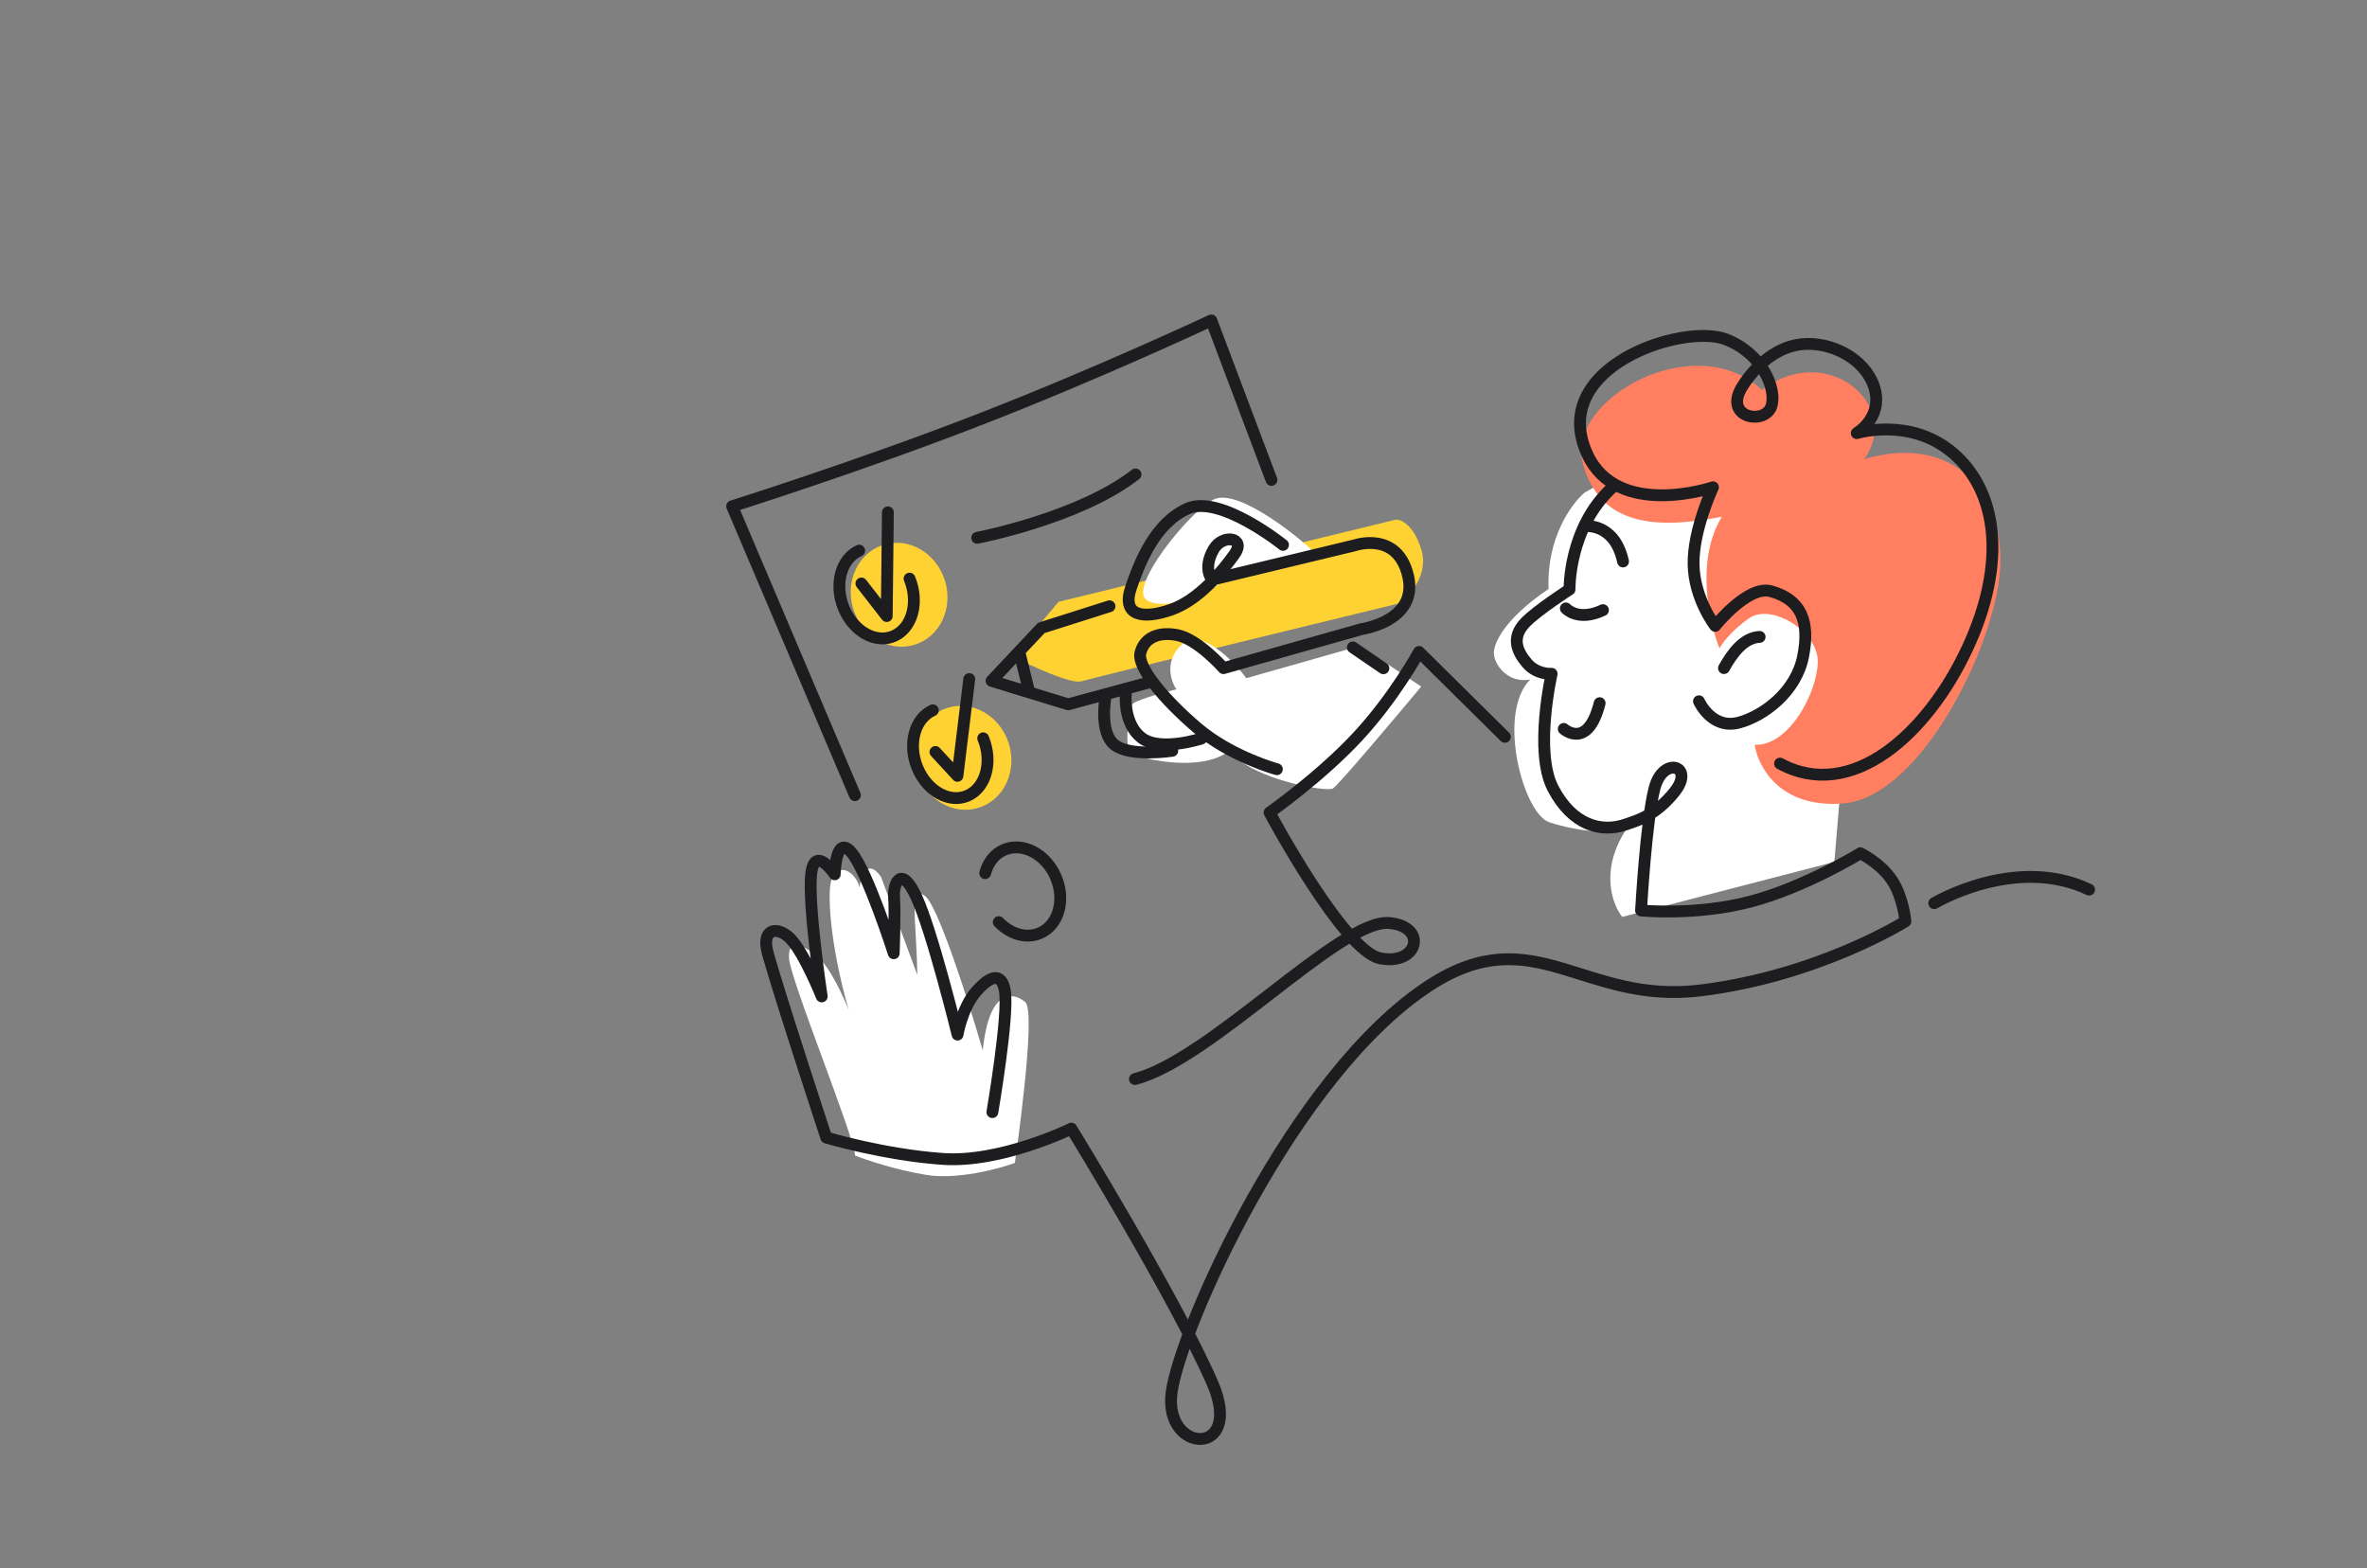 <svg xmlns="http://www.w3.org/2000/svg" width="320" height="212" fill="none"><rect width="100%" height="100%" fill="#808080" stroke="none"/><ellipse cx="121.552" cy="80.402" fill="#FFD234" rx="6.484" ry="7.074" transform="rotate(-17.66 121.552 80.402)"/><ellipse cx="130.192" cy="102.444" fill="#FFD234" rx="6.484" ry="7.074" transform="rotate(-17.66 130.192 102.444)"/><path fill="#FFD234" d="m143.105 81.356 45.61-11.111c.724-.032 2.425.737 3.441 4.068 1.016 3.331-1.539 6.212-2.944 7.236-13.769 3.345-41.652 10.138-43.025 10.554-1.373.416-6.76-2.072-9.281-3.367l6.199-7.38Z"/><path fill="#fff" d="m183.888 87.308 8.251 5.505c-3.701 4.436-11.272 13.405-11.948 13.782-.845.472-10.437-1.062-14.074-5.031-3.775 2.773-10.774 1.125-12.747.56-1.578-.452-.861-4.816-.305-6.94.206-.227 1.69-.944 5.973-2.002-.771-1.125-1.688-3.925.813-6.121 2.5-2.196 6.805 2.164 8.644 4.618l15.393-4.371ZM164.035 67.543c3.441-1.792 12.583 6.005 13.278 6.794-3.084 1.57-9.703 4.485-11.502 3.58-1.658 2.328-8.585 4.887-10.861 3.143-2.277-1.745 5.643-11.726 9.085-13.517ZM106.669 129.515c.123 2.812 8.819 24.101 8.933 26.697 1.462.585 5.43 1.928 9.598 2.611 4.168.684 9.736-.789 11.999-1.611 0 0 2.984-20.357 1.415-21.733-1.57-1.376-4.916-1.995-5.748 6.537-1.863-6.419-6.034-19.585-7.816-20.894-2.227-1.636-1.167 2.869-1.039 10.665-1.468-3.981-4.892-13.221-4.892-13.221s-2.088-3.376-2.955 1.43c-.053-1.211-2.332-4.015-3.714-1.137-.637 1.328-.362 8.424 2.286 17.67-.728-1.846-2.586-5.868-4.195-7.184-2.012-1.645-3.996-2.641-3.872.17ZM209.36 79.618c-.302-6.868 3.1-11.531 4.839-13.005l14.143-8.12 21.776 32.566-2.127 25.457-28.674 7.436c-1.373-1.704-3.143-6.522.764-12.164-1.896 1.186-7.119.534-10.633-.635-3.514-1.169-7.138-14.684-2.58-19.295-3.005.573-4.849-1.992-4.917-3.533-.048-1.1 1.103-4.46 7.409-8.707Z"/><path fill="#FF7F60" d="M232.784 69.853c-3.613 5.885-1.717 14.32-.317 17.8.338-.665 1.61-2.413 4.001-4.08 2.989-2.083 9.318 1.76 9.279 5.883-.039 4.123-3.896 11.451-8.527 11.221.423 2.946 3.417 8.656 12.009 7.931 10.741-.906 21.226-22.625 21.217-32.82-.008-10.194-7.129-17.04-18.423-13.723 5.184-7.17-4.887-16.054-13.833-9.37-9.174-8.49-26.56 1.385-24.203 9.958 2.357 8.573 10.071 8.885 18.797 7.2Z"/><path stroke="#1D1D1F" stroke-linecap="round" stroke-linejoin="round" stroke-width="1.6" d="M229.686 94.8s1.723 3.878 5.427 2.878c3.324-.896 7.712-4.153 8.655-8.95.944-4.798-.294-7.686-4.363-8.806-3.112-.857-7.526 4.686-7.526 4.686s-2.846-3.645-2.921-8.333c-.074-4.682 2.622-10.402 2.622-10.402s-12.924 4.378-16.992-4.48c-5.403-11.767 12.939-17.765 18.741-15.518 4.974 1.925 6.855 6.703 6.168 8.978-.813 2.695-6.632 1.657-3.95-2.607 1.602-2.546 4.639-5.697 8.756-5.756 4.117-.059 8.321 2.546 9.204 6.309.883 3.766-2.489 5.754-2.489 5.754s7.233-2.214 12.98 2.668c6.034 5.123 7.378 14.82 1.979 26.408-5.394 11.588-15.641 20.849-25.332 15.595"/><path stroke="#1D1D1F" stroke-linecap="round" stroke-linejoin="round" stroke-width="1.6" d="M217.906 65.958c-5.876 5.415-5.72 13.726-5.72 13.726s-4.324 2.775-5.957 4.454c-2.012 2.066-1.098 4.004.244 5.556 1.343 1.548 3.299 1.388 3.299 1.388s-2.404 10.519.179 15.475c2.583 4.956 6.482 6.094 9.906 4.874 1.294-.463 3.911-1.081 6.549-4.41 2.782-3.511-1.545-4.866-2.708-.532-1.162 4.335-1.84 16.59-1.84 16.59s7.329.748 14.741-1.185 14.911-6.55 14.911-6.55 2.756 1.354 4.276 3.654c1.519 2.3 1.81 5.549 1.81 5.549s-11.69 7.36-27.648 9.337c-15.959 1.977-22.536-9.85-36.66-.689-18.553 12.038-33.8 46.678-34.898 55.053-1.094 8.371 9.909 8.795 5.507-1.307-5-11.469-19.054-34.372-19.054-34.372s-9.453 4.646-17.376 4.1c-7.922-.551-15.727-2.88-15.727-2.88M261.492 122.097s10.966-6.579 20.94-1.837"/><path stroke="#1D1D1F" stroke-linecap="round" stroke-linejoin="round" stroke-width="1.6" d="m203.448 99.605-11.609-11.48s-3.28 6.072-8.329 11.5c-5.049 5.429-11.875 10.219-11.875 10.219s10.003 18.718 14.94 19.702c5.193 1.034 6.475-4.329 1.225-4.771-6.576-.554-24.173 18.504-34.367 21.093M172.624 103.984s-6.141-1.653-10.755-5.576c-4.615-3.924-8.138-8.276-7.699-10.118.443-1.843 2.113-2.956 4.925-2.45 2.812.505 6.314 4.482 6.314 4.482l18.713-5.29s7.677-1.085 6.236-7.194c-1.441-6.11-7.187-4.125-7.187-4.125l-19.292 4.647s-1.339-1.454.201-4.114c1.222-2.108 4.434-1.594 2.819.667-1.615 2.261-4.8 6.2-8.611 7.522-3.811 1.317-6.676.818-5.387-2.985 1.18-3.47 3.271-8.755 7.655-10.697 4.388-1.941 12.898 4.906 12.898 4.906M149.999 81.957l-9.225 2.93-6.726 7.152 10.362 3.177 10.671-2.89M187.025 90.338l-4.128-2.82M162.419 99.841s-5.586 1.836-8.095-.103c-2.509-1.94-2.122-5.866-2.122-5.866"/><path stroke="#1D1D1F" stroke-linecap="round" stroke-linejoin="round" stroke-width="1.6" d="M158.488 101.493s-5.597.878-7.788-.791c-2.191-1.67-1.212-6.71-1.212-6.71M137.896 88.495l1.219 4.952M134.162 150.34s2.259-13.199 1.683-16.435c-.437-2.442-1.908-2.095-3.849.103-1.941 2.198-2.543 5.852-2.543 5.852s-3.397-13.866-5.54-18.543c-2.148-4.682-3.149-1.702-3.047-.179.17 2.48-.042 7.727-.042 7.727s-3.539-11.082-5.732-13.644c-2.139-2.499-2.241 2.968-2.241 2.968s-2.752-4.126-3.19.004c-.443 4.126 1.428 16.506 1.428 16.506s-2.352-5.875-4.227-7.799c-1.68-1.727-4.037-1.504-3.049 2.022 1.645 5.875 7.87 24.788 7.87 24.788M115.58 107.494 98.978 68.441s17.113-5.395 33.308-11.674c16.196-6.284 31.474-13.452 31.474-13.452l8.132 21.561M233.068 90.316c1.039-1.856 2.596-4.118 4.82-4.216"/><path stroke="#1D1D1F" stroke-linecap="round" stroke-linejoin="round" stroke-width="1.6" d="M122.964 78.222c1.305 3.186.37 6.658-2.091 7.75-2.456 1.098-5.505-.598-6.81-3.784-1.305-3.186-.369-6.659 2.091-7.751M132.922 99.805c1.305 3.186.37 6.659-2.091 7.751-2.456 1.097-5.505-.599-6.81-3.785-1.305-3.186-.369-6.658 2.091-7.75M133.19 118.035c.371-1.429 1.262-2.602 2.562-3.158 2.527-1.078 5.656.574 6.99 3.688 1.335 3.114.366 6.513-2.166 7.587-1.838.785-3.998.123-5.552-1.498"/><path stroke="#1D1D1F" stroke-linecap="round" stroke-linejoin="round" stroke-width="1.6" d="m116.453 78.878 3.429 4.404.152-14.02M126.464 101.654l2.976 3.229 1.595-13.083M132.106 72.703s13.793-2.636 21.406-8.569M211.693 82.247s1.643 1.836 5.015.234M214.207 71.132s4.059-.558 5.215 4.77M211.408 98.538s3.243 2.912 4.852-3.48"/></svg>